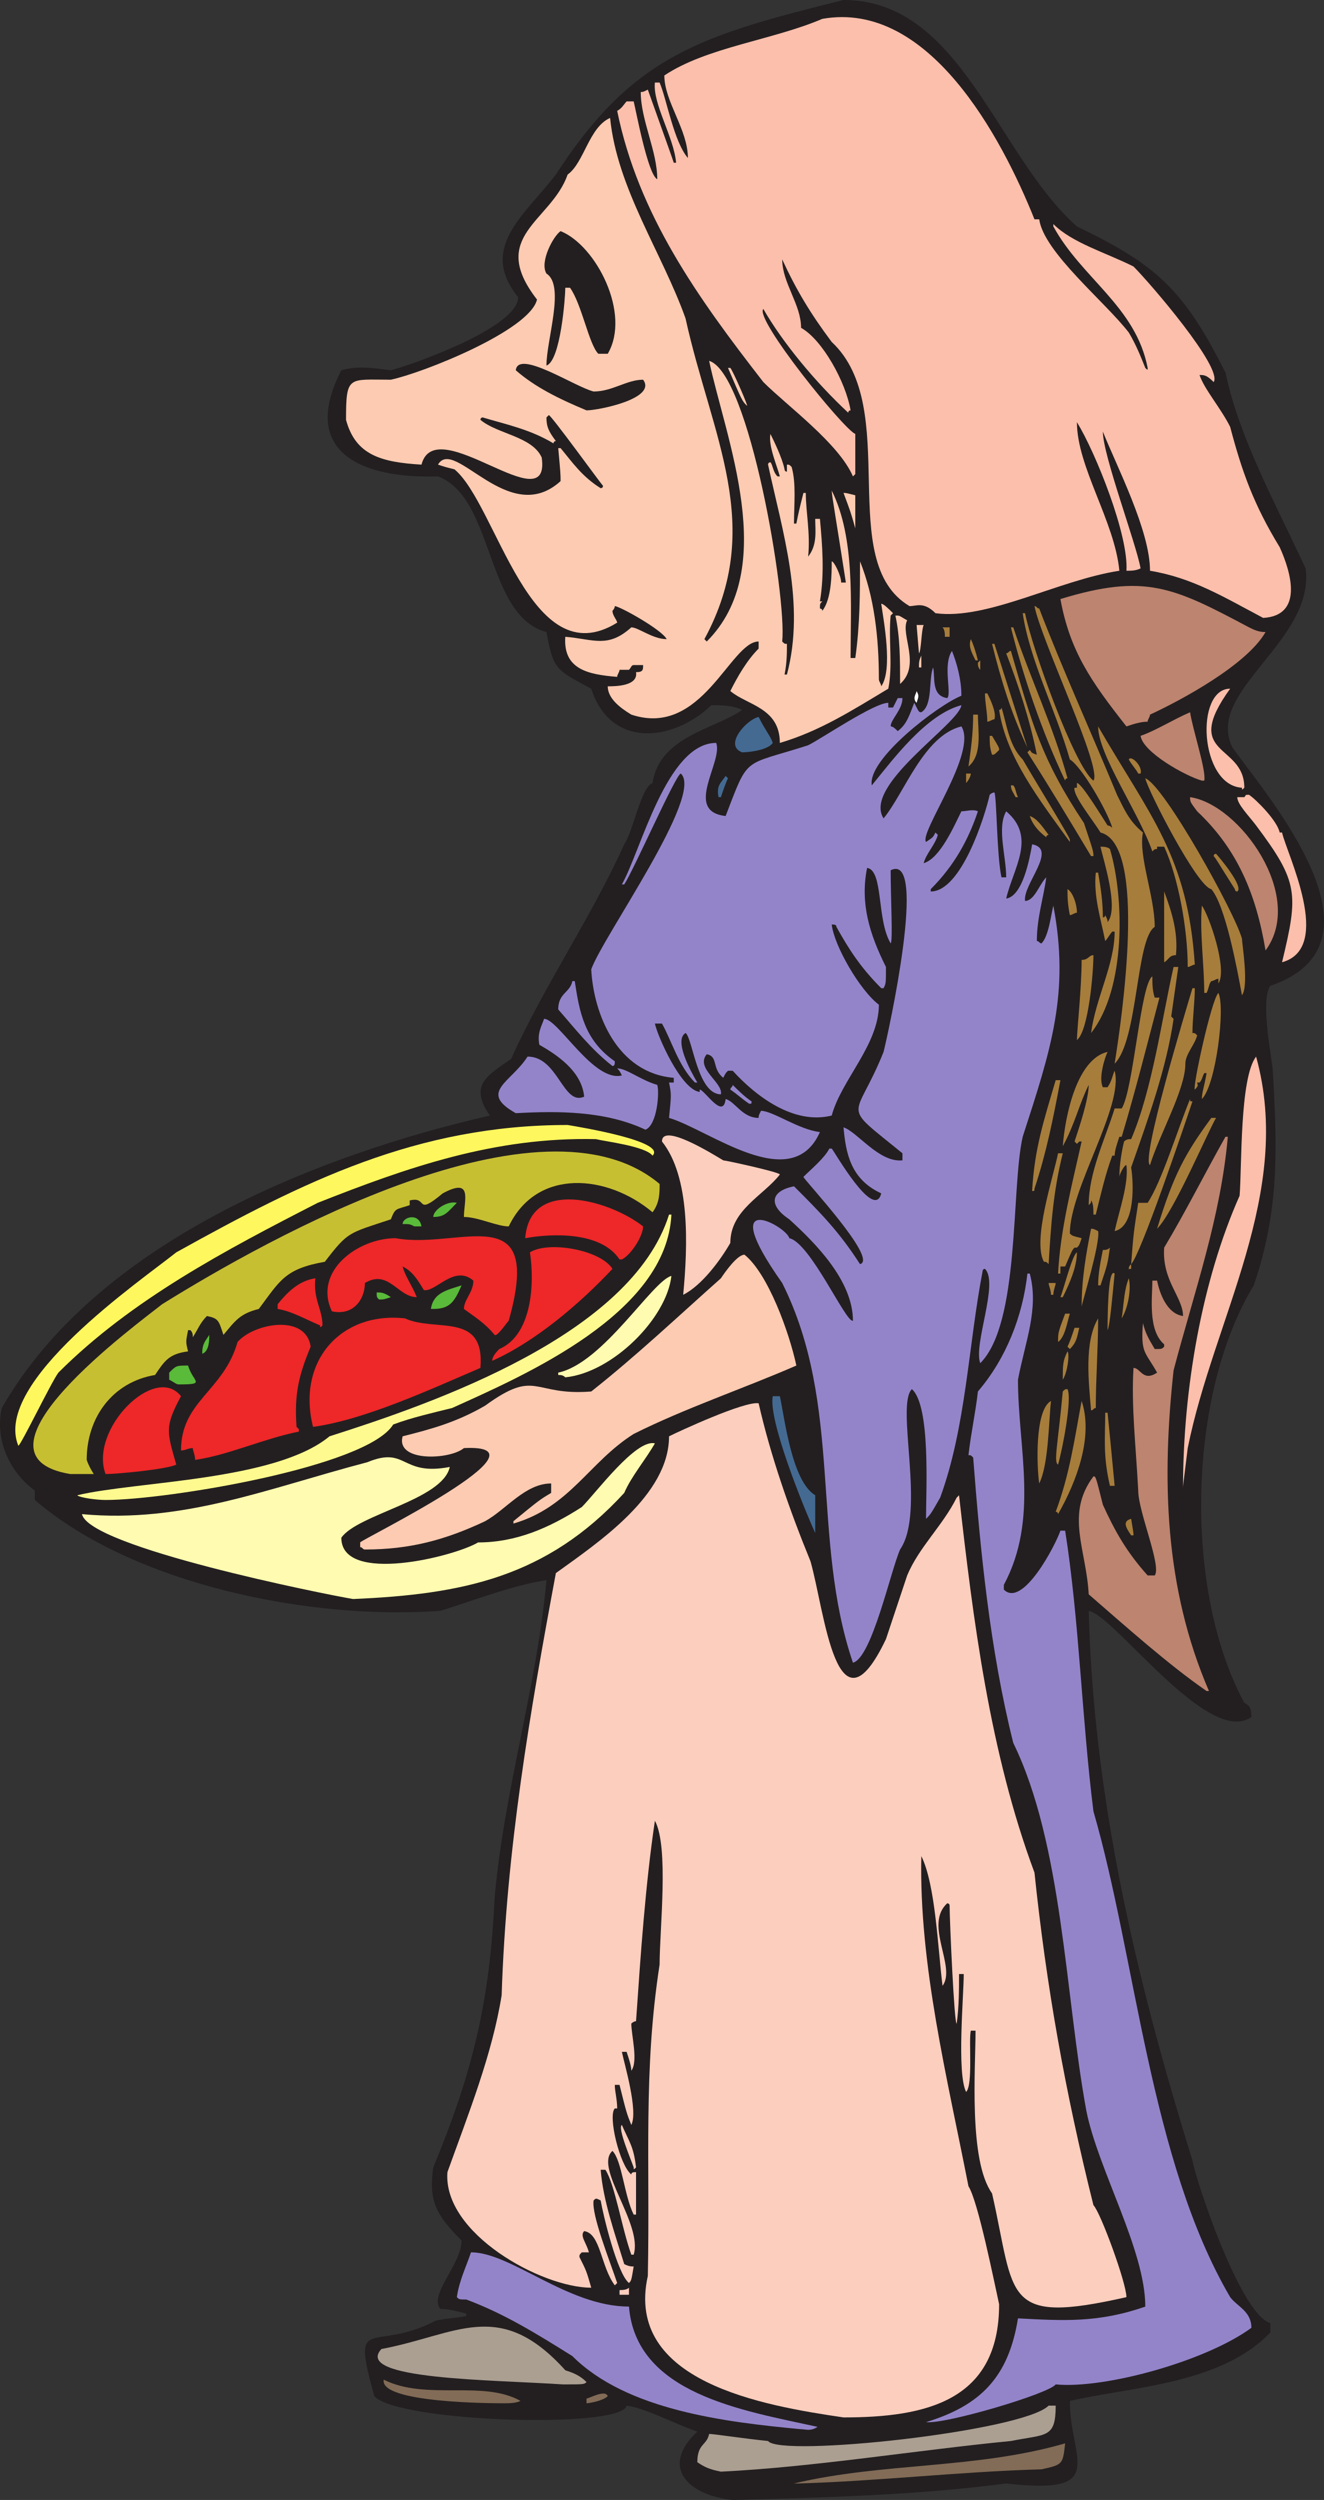 <svg xmlns="http://www.w3.org/2000/svg" width="421.175" height="795"><rect width="100%" height="100%" fill="#333333" stroke="none"/><path fill="#231f20" fill-rule="evenodd" d="M233.077 795c-14.25-1.5-23.25-10.5-11.25-21.75-6.75-2.25-16.5-7.5-22.5-8.25-1.5 7.5-72.75 5.25-80.25-3-7.5-27-.75-13.5 19.5-24 3-.75 6-.75 9.75-1.5v-.75c-3-.75-5.25-1.5-8.25-1.5-3.75-4.5 6.75-14.25 6.75-21.75-8.25-8.25-10.5-12.75-9-23.25 12.75-30.75 18-53.25 19.5-85.5 3-34.5 13.5-67.5 16.5-101.25-10.5 1.5-24 6.75-33.75 9.75-41.25 3-97.5-8.25-129-35.25v-3c-8.25-6-12.75-16.5-10.5-26.25 30-52.5 99.75-80.25 155.25-93-6.75-9.75-.75-12.75 6.75-18 10.5-23.25 25.5-45 36-68.25 3-4.5 5.25-18 9-19.5 2.25-15 20.25-17.25 28.5-23.25-3-1.5-6.75-1.5-9.75-1.5-12.75 12-32.25 13.5-38.25-5.25-11.25-6-12-6-14.25-18-19.5-5.25-16.5-42.75-34.5-49.5-24 .75-44.25-7.5-30.75-33.75 5.25-1.5 9.75-.75 15.75 0 6-1.5 40.5-13.5 40.5-23.25-12.75-15.75 2.25-26.25 12-39 24.75-38.25 46.5-44.25 91.5-55.5 37.5 0 48.75 49.5 74.25 72 24.75 12 33.75 19.5 47.25 46.5 4.5 21 15.75 41.25 25.5 62.25 3 23.25-32.25 39-23.25 57 11.25 15.75 51.75 62.25 12 75.75-3 4.5 0 20.25.75 26.25 1.5 24.75 2.25 45-6 69-21 34.5-22.5 96.75-3 132.75 1.5.75 2.25 1.5 2.25 4.5-13.5 9.75-43.5-32.25-51.75-33.75 1.5 59.25 15 117 33 174.75.75 5.25 15 48.75 24.75 51.75v3c-15.75 16.5-44.25 17.25-63.75 21.75 0 18.75 12.75 30-20.25 26.25-28.5 3.75-58.5 4.5-87 5.25"/><path fill="#826c57" fill-rule="evenodd" d="M254.077 789.75h-1.5c28.5-6.75 57.75-4.5 86.25-12.75-.75 6.75-.75 6.75-7.5 8.25-26.25.75-51.75 3.75-77.25 4.5"/><path fill="#ab9f92" fill-rule="evenodd" d="M229.327 786c-3.75-.75-5.25-1.5-7.5-3 0-6 3-5.25 3.75-9 1.5 0 11.25 1.5 18.75 2.25 3.75 5.25 81-3 89.25-11.25h2.25c0 10.5-3 9-14.25 11.25-30.75 3-62.25 8.25-92.25 9.75"/><path fill="#9384ca" fill-rule="evenodd" d="M254.827 772.5c-24-2.25-55.5-6-72.75-23.25-12-7.5-21.75-13.5-33.75-18-2.25 0-2.25 0-3-.75.75-5.25 3-9.75 4.5-14.25 12.75 0 30.75 17.25 50.25 17.25 2.25 27.75 36 33 60 38.25-2.25 1.5-3.75.75-5.25.75m39.75-2.25c17.25-5.25 26.25-14.25 29.25-33 14.25.75 25.5 1.5 40.5-3.75 0-18-15-43.5-18.75-62.25-6.75-36.75-7.5-84.75-23.25-117-7.5-30-10.5-61.5-12.75-90.75-.75-.75-.75-.75-1.5-.75.75-6.75 2.25-13.5 3-20.25 9-10.5 14.25-24 15.75-37.5h.75c3 11.25-1.5 21.75-3.75 33.75 0 21.75 6.75 44.25-4.5 65.25v1.5c6 6 16.5-14.25 18-18.75h1.5c4.5 28.5 5.25 59.25 9 89.25 13.5 46.5 18 111 43.5 154.5 2.25 3 6.75 4.5 6.75 9.75-14.25 10.5-46.5 19.5-62.25 18-2.25 3-35.25 12.75-41.25 12"/><path fill="#fccebe" fill-rule="evenodd" d="M268.327 768.75c-25.5-3.75-69.75-11.25-62.25-45 .75-36-1.5-65.25 3.75-99 0-11.25 3-37.5-1.5-45.75-3 20.25-4.5 42-6 63.75-.75 0-1.5.75-1.5.75 0 3.75 2.25 12 0 15 0-1.5-.75-3.75-1.5-6h-1.5c.75 3.75 5.25 18.75 3 23.25-1.5-3.75-1.5-3.75-3.75-12.75h-1.5c0 2.25.75 4.5.75 7.5h-.75c-2.25 2.25 1.5 18 5.25 21 0-.75.75-.75 1.5-.75v13.5h-.75c-3-6-3.75-17.25-6.75-20.25-6 5.25 9.75 23.25 6.75 33h-.75c-3-8.25-5.25-22.5-8.25-27h-1.5c.75 9.75 4.5 20.25 7.5 30 1.5.75 2.25.75 3 .75-.75 4.5-.75 4.5-1.5 5.25-3.75-3-8.25-21.75-9-26.25-1.5-.75-1.5-.75-2.25 0-.75 4.5 5.25 19.5 7.5 26.25l-.75.75c-4.5-6-4.5-16.5-9.75-17.25-1.5 1.5.75 3.75 1.5 6.75h-2.25c-.75.75-.75.75-.75 1.5 2.25 4.5 2.25 4.5 3.75 9.75-15.75 0-47.25-17.25-45.75-36.75 6.75-18.75 14.25-37.5 17.25-56.25 1.5-46.5 9-90 17.25-134.25 13.5-9.75 36-24.75 36-43.5 3-1.5 24-11.25 28.5-10.5 3.75 16.5 9.75 33.75 16.5 50.25 4.5 15.75 8.25 57.75 24 24.75l6.75-20.25c3.75-9 11.25-15.75 15.75-24.75l.75-.75c4.5 39.75 9.75 81.75 24 120 3.75 36 9.75 69.75 18.75 105.75 2.25 2.25 10.5 24.75 10.5 29.25-39.75 9-35.25 0-42.75-33-7.5-10.5-5.25-39.75-5.25-51.75h-1.5c-.75 3 .75 17.25-1.5 19.5-3-6-.75-30.75-.75-37.5h-1.5c0 4.5 0 10.5-.75 15.75-.75.75-2.25-33-2.25-37.5 0-.75-.75-.75-.75-.75-7.5 6.75 3 20.25-1.5 26.25-1.5-12-2.25-32.25-6.75-41.25-.75 34.5 8.25 70.5 15 105 3 4.5 8.25 30.75 9.75 37.5 0 30.75-23.25 36-49.5 36"/><path fill="#826c57" fill-rule="evenodd" d="M160.327 764.25c-3 0-39.75 0-38.25-7.5 13.5 6.75 31.5 0 43.5 6.75-1.5.75-3.75.75-5.25.75m26.25 0v-1.5c.75 0 6-3 6.75-.75-1.5 1.5-6 2.25-6.75 2.25"/><path fill="#ab9f92" fill-rule="evenodd" d="M179.077 758.25c-22.5-1.5-66.75-1.5-57.75-11.25 24-4.5 37.5-16.5 58.5 6.75 2.25.75 4.5 1.5 6.75 3.75-.75.75-.75.75-7.5.75"/><path fill="#fccebe" fill-rule="evenodd" d="M197.077 729.75v-1.5c.75 0 2.25 0 3-.75v2.25h-3m4.5-40.5c-.75-2.25-5.25-12.75-3.75-13.5 2.25 5.25 3.75 6.75 4.5 13.5-.75.75-.75.75-.75 0"/><path fill="#bd846f" fill-rule="evenodd" d="M383.827 537.75c-12-8.25-26.25-21-37.5-30.75-.75-14.25-7.5-25.5 1.5-37.5.75 0 .75 0 3 9 3.75 8.25 7.5 15 14.25 22.5h2.25c2.25-3-5.25-20.25-5.25-27-.75-14.25-2.25-27-1.5-39 2.25 0 3 4.5 7.5 1.5-3.75-6.75-5.25-6-4.5-15.75.75 3 1.5 4.5 3.75 8.25 2.25 0 2.25 0 3-.75v-.75c-5.25-4.5-3.75-15-3.75-20.25h1.5c.75 3.75 3 10.5 8.25 11.25 0-6-6.75-11.25-6-21.75 6.75-11.25 12.75-23.25 19.5-35.25h.75c-2.25 25.5-10.5 48.75-17.25 74.25-3.75 34.5-3 69 11.25 102h-.75"/><path fill="#9384ca" fill-rule="evenodd" d="M271.327 528.75c-13.5-39.75-3-81.75-22.5-120.75-21.75-30.75 1.5-18 2.25-14.25 6.75 1.5 18 27 20.25 26.25 0-12.75-12-24.75-20.25-32.25-6.75-4.5-6-9 1.5-10.5 8.25 8.25 14.25 14.25 21 24.75 6-1.5-18-27-18-27.75 2.25-2.25 6.75-6 8.25-9h.75c.75.75 13.5 23.25 15.75 14.25-9.75-4.5-11.25-12.75-12-21 4.5 1.5 11.25 11.25 18.75 10.5v-2.25c-20.25-16.5-15-9.75-6-32.25 1.5-6 14.25-63.75 2.25-57.75 0 9 .75 22.5 0 23.25-4.5-7.5-2.25-23.25-7.5-24-2.25 11.25.75 21 6 31.5 0 5.25 0 5.25-.75 6.75h-.75c-6.75-6.75-10.5-12.75-14.25-19.5 0-.75-.75-.75-1.5-.75.75 6.75 9 21 15 25.5 0 12.75-12 24-15 35.25-12 3-24-6-31.5-14.25h-1.5c-.75.75-.75.75-1.5 2.25-3.75-3-1.5-6.75-5.25-7.5-3.75 4.5 5.25 9 4.5 12.75-7.5 0-9-18-11.25-19.5-3.75 2.25 1.5 12 3.75 15.75h-.75c-5.25-5.25-7.5-13.5-10.5-18.75h-2.25c.75 3.75 8.25 21 14.25 21.75v-.75c1.5 0 7.5 9.75 8.25 3 3 .75 5.25 6 10.5 6 0-.75 0-.75.75-2.25 3.75 0 12 6 18.75 6.75-9 20.25-35.25-.75-48-4.5.75-7.5.75-7.5 0-11.25h1.5v-1.5c-18-1.5-25.5-20.25-26.25-34.5 3.75-10.5 36-55.5 28.5-62.25-1.5 0-15 30.75-18 35.25h-.75c6-10.5 14.25-45 30-45 2.25 6-10.5 21.75 3 23.25 7.5-19.5 5.25-15.75 26.25-22.5 4.5-2.25 21-13.5 25.5-13.5v1.5h1.5l1.5-3h1.5c0 3.75-3.75 6.75-3.75 9 .75 0 1.5.75 2.25 1.5 3-2.25 3.75-5.25 5.25-9 1.5 3 1.5 3 2.25 3 3.75-2.25 2.25-10.5 3.75-14.25.75 3-.75 9 4.5 9.75 1.5-1.5-1.5-10.5 1.5-15 1.5 3.75 3 9 3 14.25-7.5 3-30 20.25-28.5 28.5 6.75-8.25 17.25-22.5 28.5-25.5-.75 6-31.5 25.5-24.75 36 6.75-8.25 12.75-26.25 24.75-29.25 5.25 8.25-13.5 33.75-11.25 36.75 2.25-1.5 2.25-1.5 3-3l.75.75c-.75 3-3.75 6-4.5 9 5.25-1.5 9.75-12 12-16.5 1.5 0 3.75-.75 5.25 0-3 9-7.5 17.25-15 24.75v.75c9.75 0 17.25-24 18.75-30.75.75-.75 1.5-.75 1.5-.75.75 1.5.75 20.25 2.25 27h1.5c0-6.75-3-15.75 0-21 9.75 8.25 2.25 18 0 27.75 5.25-.75 7.5-12.75 8.25-17.25 8.25 1.5-3 12.75-2.25 18 3 0 4.5-5.25 6.75-7.5-.75 6-3 12.75-3 20.25.75 0 .75.75 1.5.75 2.25-2.25 3-9 3.75-12 5.25 27.75-.75 45.75-9.75 73.5-3.75 16.5-.75 59.25-13.5 72-2.25-6 6-25.5 1.5-30 0 0-.75 0-.75.75-4.5 23.25-5.25 49.5-13.5 72-3 5.25-3 5.25-4.5 6.75 0-9 1.5-36-4.5-41.25-5.25 5.25 4.5 39-3.75 51-3 6.75-9 34.5-15 36"/><path fill="#fffbb0" fill-rule="evenodd" d="M112.327 508.5c-9-1.5-84-16.5-86.25-27 32.25 3 59.25-8.25 90.75-16.5 12.75-5.25 10.5 4.5 26.25 1.5-2.25 10.5-29.25 15-34.5 22.5 0 15 36 6 43.5 1.5 12 0 22.5-4.5 33-11.25 4.5-4.5 17.25-21.75 23.25-20.25-3 5.25-7.5 10.5-9.75 15.75-24.75 27-51.75 32.25-86.25 33.75"/><path fill="#fccbb2" fill-rule="evenodd" d="M116.077 492.75c-.75 0-.75-.75-1.5-.75v-1.5c0-.75 63-31.5 33-30-4.5 3.75-21.75 4.5-19.5-3.75 9-2.25 17.25-4.5 26.25-9.75 16.5-12 15-3 33.75-4.5 14.25-11.25 27.75-24 41.25-36 1.5-2.25 5.25-7.5 7.5-7.5 7.5 6 14.25 24.75 16.5 35.25-17.25 7.5-35.25 13.5-51.75 21.75-14.25 9-20.25 23.25-38.25 28.5v-.75c8.25-6.75 8.25-6.75 12-9v-3c-8.25 0-14.25 8.25-21 12-12.75 6-24 9-38.25 9"/><path fill="#a77d3c" fill-rule="evenodd" d="M359.827 488.25c-1.5-2.25-3-4.5 0-5.25.75 4.5.75 4.5.75 5.25h-.75"/><path fill="#446a92" fill-rule="evenodd" d="M259.327 487.5c-3.75-8.25-15-36-13.5-43.5h2.25c1.5 6.75 3.75 27 11.25 31.5v12"/><path fill="#a77d3c" fill-rule="evenodd" d="M336.577 481.5s0-.75-.75-.75c4.5-12 6-23.25 8.25-35.25 3.75 11.25-1.5 25.5-7.5 36"/><path fill="#fffa8f" fill-rule="evenodd" d="M33.577 477c-3 0-8.25-.75-9-1.5 18.75-4.5 63-4.5 80.25-18.75 33-10.5 96-32.25 108-70.5h.75c-1.5 31.5-46.5 51-69.75 61.5-6 1.5-12.75 3-18.75 5.25-8.25 13.5-72 24-91.5 24"/><path fill="#fbbfac" fill-rule="evenodd" d="M376.327 473.25c0-31.5 6-66 18-93 .75-9 0-37.5 5.25-44.25 12 43.5-13.5 83.25-21.75 124.5-1.5 12-1.5 12-1.5 12.75"/><path fill="#a77d3c" fill-rule="evenodd" d="M353.077 472.5c-2.25-9.75-1.5-15-1.5-23.25h.75c.75 7.5.75 7.5 2.25 23.25h-1.5m-22.5-.75c-.75-5.25-1.5-23.25 3.75-26.25-.75 6.75-.75 20.25-3.75 26.25"/><path fill="#c7bf32" fill-rule="evenodd" d="M22.327 468.75c-36-6 21.75-48 29.25-54 33.75-21 120.75-69.75 158.25-38.25 0 3 0 6-2.25 9-14.25-12-36.75-14.25-45.75 4.5-3.75 0-9.75-3-14.25-3 0-5.25 3-12.75-6.75-7.5-9 7.5-4.5.75-10.5 2.25v1.5c-4.5 1.5-4.5.75-6 4.5-13.5 4.5-13.5 3.75-21 13.5-12.75 2.25-14.25 6-21 15-6 1.5-7.5 3.75-11.25 8.25-1.5-4.5-1.5-5.25-5.25-6-2.25 2.25-3 4.5-4.5 6.75 0-.75 0-1.5-.75-2.25h-.75c-.75 3.75-.75 3.75 0 6.75-6 .75-7.5 3-10.5 7.5-13.5 2.25-21.75 13.5-21.75 27 .75 2.25 2.25 4.5 2.25 4.5h-7.5"/><path fill="#ee2728" fill-rule="evenodd" d="M33.577 468.75c-5.25-14.25 15.75-35.25 24-24.75-5.25 9.75-4.5 11.25-1.5 21.75-3 1.5-18.75 3-22.5 3"/><path fill="#a77d3c" fill-rule="evenodd" d="M336.577 465.75c-1.5-.75 0-6.75 1.5-23.25.75-.75.75-.75 1.5-.75 1.5 3-1.5 18.75-3 24"/><path fill="#ee2728" fill-rule="evenodd" d="M62.077 464.25c0-1.5-.75-3-.75-3.75-1.5 0-2.25.75-3.75.75 0-15.75 13.5-18.75 18-34.5 5.25-6 21.75-9 23.25 1.5-3.75 9-5.25 15-4.5 25.5l.75.75v.75c-11.25 2.25-22.5 7.5-33 9"/><path fill="#fff75e" fill-rule="evenodd" d="M5.827 459.75c-8.25-20.25 39-52.5 50.25-61.5 40.5-22.5 76.5-40.5 124.5-40.5 4.5.75 31.5 5.25 27 9.75-2.25-3-15-4.5-18-5.25-32.25-.75-60 9-88.5 20.25-29.25 15-59.25 30.75-82.5 54-2.25 3-12 23.25-12.75 23.25"/><path fill="#ee2728" fill-rule="evenodd" d="M99.577 453.75c-5.25-21 9-36.75 29.25-34.5 9.75 4.5 25.5-2.25 24 15.75-15.75 6.75-36.75 16.5-53.25 18.75"/><path fill="#a77d3c" fill-rule="evenodd" d="M347.077 448.5c-.75-9-2.25-21.75 2.25-29.25 0 9-.75 19.5-.75 28.5-.75 0-.75.75-1.5.75"/><path fill="#5aba39" fill-rule="evenodd" d="M56.827 440.25c-.75 0-1.5-.75-3-1.5v-2.25c2.25-2.25 2.25-2.25 6-2.25 1.5 5.25 6 6-3 6"/><path fill="#a77d3c" fill-rule="evenodd" d="M338.077 438.75c0-4.5 0-6 1.5-9 .75.75 0 6.75-1.5 9"/><path fill="#fffbb0" fill-rule="evenodd" d="M179.827 438c-.75-.75-1.5-.75-2.25-.75v-.75c14.25-3 30-29.25 36-30.75-1.5 13.5-18.75 30.75-33.75 32.25"/><path fill="#ee2728" fill-rule="evenodd" d="M156.577 432.75c0-1.5 1.5-3 2.25-3.75 10.5-4.5 11.25-21 9.75-30.75 6-3.75 22.5-.75 26.25 5.25-10.5 11.25-24.75 23.25-38.25 29.25"/><path fill="#5aba39" fill-rule="evenodd" d="M64.327 430.5c0-3 .75-3.75 2.25-6 0 1.5 0 5.25-2.25 6"/><path fill="#a77d3c" fill-rule="evenodd" d="m340.327 429-.75-.75c.75-1.5 1.5-3.75 2.25-6h1.5c-.75 3-.75 4.5-3 6.75m-3.75-2.25c0-3 0-3 2.25-9h1.5c-.75 2.25-1.5 7.5-3.75 9"/><path fill="#ee2728" fill-rule="evenodd" d="M157.327 424.5c-3-3.75-6.75-6-9.75-8.25 0-3 3-5.25 3-9-6-5.25-12 3.75-15.75 3-2.25-3.75-3.75-6-6.75-7.5.75 3 3 6 4.5 9.75-6 0-9-9-16.5-4.5 0 5.25-3.75 10.5-10.5 9-6-12.75 8.25-23.25 20.25-23.25 20.25 3.75 47.25-13.5 36 26.25-.75.75-3.75 5.25-4.5 4.5"/><path fill="#a77d3c" fill-rule="evenodd" d="M352.327 423c0-2.25 0-20.25 2.25-18-.75 7.5-1.5 16.5-2.25 18"/><path fill="#ee2728" fill-rule="evenodd" d="M101.827 421.5c-5.25-2.25-9-4.5-13.5-5.25v-1.5c3-3.75 6.75-7.5 12-8.25-.75 6.75 2.25 9.75 2.25 15-.75.75-.75.75-.75 0"/><path fill="#a77d3c" fill-rule="evenodd" d="M356.827 419.25c.75-5.25.75-9 2.25-12.75.75 3 0 9-2.25 12.75"/><path fill="#5aba39" fill-rule="evenodd" d="M137.827 416.25h-.75c.75-5.25 5.25-6 9.75-7.5-2.25 5.25-3.75 7.5-9 7.5"/><path fill="#a77d3c" fill-rule="evenodd" d="M344.077 415.5c0-9 1.5-17.25 3-24.75.75 0 .75 0 2.25.75.75 3.75-5.25 23.25-5.25 24"/><path fill="#5aba39" fill-rule="evenodd" d="M120.577 413.25c-.75-.75-.75-.75-.75-2.25 1.5 0 2.25 0 4.5 1.5-2.25.75-2.25.75-3.75.75"/><path fill="#a77d3c" fill-rule="evenodd" d="M337.327 412.5c.75-1.5 3.75-13.5 5.25-14.25 0 4.5-2.25 9.75-4.5 14.25h-.75m-3-.75c0-1.5-.75-3-.75-3.75h2.25c0 .75-.75 2.25-.75 3.75h-.75"/><path fill="#fccebe" fill-rule="evenodd" d="M217.327 411.75c1.5-15.75 2.25-37.5-6.75-48.75 0-6 15.75 3.75 19.5 6 .75 0 18 3.75 18 4.5-5.25 6.75-15.75 11.25-15.75 21.75-3 5.25-9 13.5-15 16.5"/><path fill="#a77d3c" fill-rule="evenodd" d="M349.327 408.75c0-3.75.75-7.5 1.5-11.25.75 0 1.5 0 2.25-.75-.75 5.25-.75 5.25-3 12h-.75m-12.75-3.75c.75-14.25 4.5-28.5 7.5-42h-.75l-.75.75-.75-.75c1.5-4.5 4.5-13.5 4.5-18-3 6-4.5 12.75-8.25 19.5.75-9.75 4.5-27.75 14.25-30-.75 1.5-3 8.25-1.5 11.25h1.5c1.5-2.25 1.5-3.75 2.25-5.25 3 11.25-14.25 37.5-14.25 51.75.75.75.75.75 3.75 1.5-.75 2.25-.75 2.25-1.5 3h-.75c-.75.75-.75.75-3 6h-1.5V405h-.75m22.5-.75c0-1.5 0-1.5.75-2.25v1.5c-.75 0-.75 0-.75.75"/><path fill="#a77d3c" fill-rule="evenodd" d="M332.077 401.25c-3.75-6.75 3-27 4.5-34.5h1.5c-3 12-3.75 22.5-4.5 35.25-.75-.75-.75-.75-1.5-.75m27.75.75c.75-9.75.75-9.75 2.25-19.5h3c4.5-6.75 9.75-24 13.5-33 0 .75 0 .75.75.75-3 9-16.5 48.75-19.5 51.75"/><path fill="#ee2728" fill-rule="evenodd" d="M197.077 400.5c-6-9-21.75-8.25-30-6.75 1.5-19.5 27-12 37.5-3.75 0 3-3.75 9-6.75 10.5h-.75"/><path fill="#a77d3c" fill-rule="evenodd" d="M354.577 391.5c1.5-6.75 4.5-15 3.75-21-.75 0-2.25 3-2.25 3.75 0-3.75.75-8.25 1.5-11.25.75-.75 1.5-.75 2.25-.75 6.75-15.75 9.75-38.25 13.5-54.75h1.5l-2.25 15.75.75.75c-2.25 15.75-8.25 32.25-13.5 47.25.75 4.5 1.5 18.75-5.25 20.25m13.5-.75c5.25-17.25 9-24 17.25-35.25h1.5c-3 5.25-13.5 30-18.75 35.25"/><path fill="#5aba39" fill-rule="evenodd" d="M131.827 390c-1.5-.75-1.5-.75-3.75-.75 0-2.25 5.25-3.75 6 .75h-2.25m6-3c0-2.25 4.5-5.25 7.5-4.5-3 3-3.75 4.5-7.5 4.5"/><path fill="#a77d3c" fill-rule="evenodd" d="M347.827 386.25c0-1.5 0-3.75-.75-4.5 0 .75 0 .75-.75 1.5 0-10.5 5.25-21 8.25-30.75h2.25c3.75-6 6-39.75 9.75-42 0 2.25 0 4.5.75 6.75h1.5c-3.75 14.25-7.5 29.25-12 44.25h-.75c-.75 2.25-1.5 4.5-1.5 6h-.75c-2.25 6-3.75 12.75-5.25 18.75h-.75m-19.5-7.5c.75-13.5 3.75-22.5 7.5-35.25h1.5c-2.25 12-4.5 23.25-8.25 34.5 0 .75 0 .75-.75.75m37.5-8.25c-3-1.5 11.25-48.75 13.5-56.25h.75c0 4.5-.75 9.75-.75 14.25.75 0 .75 0 1.5.75-.75 3-3.75 6-3.75 9 0 8.25-8.25 22.5-11.25 32.25"/><path fill="#9384ca" fill-rule="evenodd" d="M205.327 359.25c-12.75-6-27.75-6-41.25-5.25-12-6.75-1.5-9.75 3.75-18 9.75 0 11.25 15.75 18 12.75-.75-8.25-9-13.5-14.25-16.5-.75-3.75.75-6 1.5-8.25 4.5 0 15.75 20.25 24.75 18-.75-1.5-.75-1.5-1.5-2.25 3 0 7.5 3.75 12.75 5.25.75 2.25 0 12.75-3.75 14.25m33-8.25c-2.25-1.5-3.75-3-6-4.5 0-.75.75-.75.75-1.5 1.5 1.5 3.75 3.75 6 5.25 0 .75 0 .75-.75.75"/><path fill="#a77d3c" fill-rule="evenodd" d="M382.327 349.5c0-2.25.75-3.75 1.5-8.25h-.75c-.75 1.5-.75 2.25-1.5 3h-.75c0 .75.75.75-.75 2.25-.75-.75 5.25-28.5 7.5-30.75 2.25 4.5-.75 29.25-5.25 33.75"/><path fill="#9384ca" fill-rule="evenodd" d="M194.827 339c-6.75-5.25-12-12-17.25-18 0-5.25 3.75-5.25 4.5-9h.75c1.5 9.75 3 18.75 12.75 25.5 0 .75 0 1.5-.75 1.5"/><path fill="#a77d3c" fill-rule="evenodd" d="M354.577 338.25c2.25-14.25 10.5-69.75-4.5-73.5-2.25-3.75-9-12-8.25-14.25h.75V249c1.5 0 8.25 11.25 9.75 13.5.75 0 1.5.75 1.5.75-1.5-5.25-9.75-19.5-13.5-21.75-4.5-15.75-12.75-31.5-15-46.5h.75c2.25 11.25 15.75 48.75 21.75 53.25 3-3.75-16.5-44.25-18.75-55.5.75 0 .75.75 1.5.75 7.5 19.5 15.75 37.5 24.75 59.25 2.25 4.5 3.75 8.25 8.25 12-1.5 7.5 3.75 20.25 3.75 30-6 3.75-5.25 36-12.75 43.5"/><path fill="#a77d3c" fill-rule="evenodd" d="M342.577 330.75c0-3 1.5-16.5 1.5-25.5 2.25 0 2.25-1.5 3.75-1.5 0 5.25-1.5 24-5.25 27"/><path fill="#a77d3c" fill-rule="evenodd" d="M347.077 328.5c1.5-11.25 7.5-21.75 7.5-32.25h-.75c-.75.75-1.5 2.25-2.25 3-1.5-7.5-3.75-14.25-3-21.75h.75c.75 4.5 1.5 9 1.5 14.25 0 0 .75 0 .75-.75.75 1.5.75 1.5.75 2.25 3.75-4.5-1.5-20.25-2.25-24 .75 0 2.25 0 3 .75 4.5 15 5.25 44.25-6 58.5m48-12c-1.5-8.25-5.25-28.5-9.75-33.75-4.5-.75-20.25-31.5-21-35.25 6 2.25 28.5 42.75 30.75 51 0 1.5 2.25 15 0 18"/><path fill="#a77d3c" fill-rule="evenodd" d="M383.077 315.75c0-9-1.5-19.5-.75-27.75 2.25 3 8.25 20.25 5.25 24.75v-1.5c-.75 0-1.5.75-2.25.75-.75.75-.75 2.25-1.5 3.75h-.75m-22.5-6.75c-.75-2.25-2.25-45-2.25-45h1.5c1.5 1.5 6 48 .75 45m17.25-1.5c0-12-3-28.5-7.5-38.25h-2.25v.75c-.75 0-.75 0-1.5.75-4.5-12.75-17.25-30.75-17.25-39.75 16.5 28.5 28.5 41.25 30.75 75.75-.75 0-1.5.75-2.25.75"/><path fill="#a77d3c" fill-rule="evenodd" d="M370.327 306v-22.5c2.25 6 4.5 12.75 3.75 20.25-2.25 0-2.25 1.5-3.75 2.25"/><path fill="#fbbfac" fill-rule="evenodd" d="M407.827 306c5.25-21.75 5.25-25.5-8.25-43.5-2.25-3-6-6.75-6-9h2.25c.75-.75 0-.75 1.5-.75 2.25 1.5 9 8.25 9.75 12h.75c1.5 6.75 16.5 36.75 0 41.25"/><path fill="#bd846f" fill-rule="evenodd" d="M402.577 302.25c-3-18-9-32.25-21.75-44.25-2.25-3-2.25-3-2.25-4.5 15.75 2.25 36.75 31.5 24 48.75"/><path fill="#a77d3c" fill-rule="evenodd" d="M340.327 291c-.75-3.75-.75-6-.75-8.25 1.5.75 3 4.5 3 7.5-.75 0-1.5.75-2.25.75m52.5-8.25c-5.25-8.25-6-9.75-6.75-10.5 0-.75.75-.75.75-.75.75.75 9 10.5 6.75 12 0 0-.75 0-.75-.75m-45.75-10.5c-6.75-11.25-13.5-22.5-20.25-33l.75-.75c.75.75 0 .75 2.25 1.5-2.25-11.25-6-22.5-9.75-32.25.75 0 .75-.75 1.5-.75 6.75 23.25 9.75 34.5 23.25 54.75 3 9 3 9 3 10.5h-.75m-6.75-4.5c-9.75-13.5-20.25-27-22.5-42 .75 0 .75-.75.75-.75 1.5 4.5 2.25 12 6.75 16.5 5.25 9 15 24.75 15 25.5v.75m-7.5-1.5c-3-2.25-4.5-4.5-5.25-6.75 2.25.75 3.75 3 6 6 0 0-.75 0-.75.75"/><path fill="#446a92" fill-rule="evenodd" d="M228.577 253.5c-.75-3.75.75-4.5 2.25-6.75l.75.75c-.75 1.5-1.5 3.75-2.25 6h-.75"/><path fill="#a77d3c" fill-rule="evenodd" d="M323.077 253.5c-.75-1.5-1.5-2.25-1.5-3.75h.75c.75.75.75 2.25 1.5 3.75h-.75"/><path fill="#fbbfac" fill-rule="evenodd" d="M395.077 250.5c-13.5-.75-15-31.5-3.75-31.5-15.75 21.75 4.5 17.25 4.5 31.5-.75.75-.75.75-.75 0"/><path fill="#a77d3c" fill-rule="evenodd" d="M307.327 249v-3h1.5c0 .75-.75 2.25-1.5 3"/><path fill="#bd846f" fill-rule="evenodd" d="M382.327 248.25c-5.25-1.5-18.75-9-19.5-14.25 4.5-1.5 10.5-5.25 15.75-7.5.75 5.25 5.25 18.75 4.5 21.75h-.75"/><path fill="#a77d3c" fill-rule="evenodd" d="M338.827 248.25c-7.5-15.75-13.5-33.75-17.25-48.75h.75c5.25 15.75 12.75 31.5 17.25 48 0 0-.75 0-.75.75m23.25-2.25c-.75-1.5-2.25-3-3-4.5.75-1.5 4.5 2.25 3.75 4.5h-.75m-54-2.25c.75-5.25 1.5-10.5 1.5-16.5h1.5c0 5.25 1.5 12.75-3 16.5m7.5-3.75c-.75-2.25-.75-3.75-.75-6h.75c2.25 3.75 2.25 3.75 2.25 4.5-1.5 1.5-1.5 1.5-2.25 1.5"/><path fill="#446a92" fill-rule="evenodd" d="M236.077 239.25c-6-2.25 1.5-10.5 5.25-11.25 2.25 4.5 3.75 6 4.5 8.25-1.5 2.25-7.5 3-9.75 3"/><path fill="#a77d3c" fill-rule="evenodd" d="M326.827 237.75c-5.25-11.25-8.25-21-11.25-33h.75l10.5 33"/><path fill="#fccbb2" fill-rule="evenodd" d="M248.077 236.25c0-11.25-10.5-12-15.75-16.5 2.25-4.5 5.25-9.75 9-13.5V204c-9 0-18 30.75-40.5 23.25-3.75-2.25-7.5-5.25-7.5-9 2.25 0 9.75 0 9-4.5 2.25 0 2.25-.75 2.25-2.25h-3c-.75 0-.75.75-1.5 1.5h-3c0 .75-.75 1.5-.75 2.25-9-.75-17.25-2.25-16.5-12.75 9 .75 13.5 3.75 21-3 2.25 0 6.75 3.75 11.25 3.75-1.5-3-15-10.5-16.5-10.5 0 .75-.75 1.5-.75 1.5 0 1.5 1.5 3 1.5 3.75-27.75 17.25-38.25-37.5-51.75-48.75-3-.75-3-.75-5.25-1.5 5.25-9 22.5 20.25 39 5.25 0-2.25 0-2.25-.75-10.5h.75c3.75 4.5 6.75 9 12.75 12.75 0 0 .75 0 .75-.75-.75-.75-16.5-22.5-17.25-22.5l-.75.75c0 3 .75 4.5 3 7.5-.75 0-.75.75-.75.75-7.5-4.5-15-6-22.5-8.25-.75 0-.75.75-.75.75 5.25 4.5 16.5 5.25 19.5 12 3 21-33.75-15-38.25 2.25-12.75-.75-21-3-24-14.25 0-14.25.75-12.75 14.25-12.75 10.5-2.25 44.25-15.75 46.5-25.5-15.75-20.25 4.5-24.75 9.75-39.75 5.25-3.75 6.75-15 13.5-18 2.25 22.5 16.5 42.75 24 63.75 8.25 37.5 25.5 66 6 102l.75.75c23.25-23.25 6-64.5.75-89.25 12.75 3.75 24.75 75 23.25 89.25.75.75.75.75 1.5.75 0 3 0 6-.75 9.75h.75c6-22.5-1.5-45.75-6-66.75 0-.75.75-.75.75-.75.75.75.75 3 2.25 4.5h.75c-.75-3-3.75-9.75-3-13.5.75 1.5 3.75 7.5 4.5 11.25 0 .75.75.75.75.75v-2.25c.75 0 .75 0 1.5.75 1.5 5.25.75 12 .75 18h.75c.75-3.75.75-3.75 2.25-9.75h.75c0 6 1.5 12.75.75 20.25 3-3.75 2.25-8.25 2.25-12h1.5c.75 8.25 1.5 17.25 0 26.25h.75c-.75.75-.75.75-.75 2.25 0 0 .75 0 .75.75 3-3.75 3-12 3-15.75.75 0 3 4.5 3 6.75h1.5c-3-19.5-4.5-27.75-4.5-29.25 7.5 15 6 36 6 53.25h1.5c1.5-10.5 1.5-21 1.5-30.75 4.5 11.25 6 24 6 37.5 0 .75.75 1.5.75 2.25 3.75-5.25.75-21 0-26.25.75 0 2.25 1.5 3.75 3l-.75.75c-.75 7.5.75 15.75-.75 23.25-11.25 6.75-21.75 13.5-34.5 17.25"/><path fill="#bd846f" fill-rule="evenodd" d="M358.327 231c-11.25-14.25-18-24-21-40.5 27-8.25 36-3.75 60 9 1.5.75 3 1.5 5.25 1.5-6 10.5-27 21.75-36.75 26.25 0 .75-.75 1.5-.75 2.25-2.25 0-4.5.75-6.75 1.5"/><path fill="#a77d3c" fill-rule="evenodd" d="M314.077 229.5c0-3-.75-6-.75-9h.75c.75 1.5 3 6 2.25 8.25-.75 0-1.5.75-2.25.75"/><path fill="#fff" fill-rule="evenodd" d="M291.577 223.5c-1.5-1.5 0-3 0-3.75.75 1.5.75 1.5 0 3.75"/><path fill="#fccbb2" fill-rule="evenodd" d="M286.327 217.5c0-7.5 0-15-1.5-21.75h.75c.75 0 1.5.75 3 1.5-2.25 4.5 4.5 14.25-2.25 20.25"/><path fill="#a77d3c" fill-rule="evenodd" d="M311.827 213c-.75-.75-.75-1.5-.75-2.25l.75-.75v3"/><path fill="#fccbb2" fill-rule="evenodd" d="M292.327 212.25c0-1.5 0-2.25.75-3.75v3.75h-.75"/><path fill="#a77d3c" fill-rule="evenodd" d="M310.327 210c-1.5-3-2.25-4.5-1.5-6.75.75 1.5 1.5 3.75 2.25 6.75h-.75"/><path fill="#fccbb2" fill-rule="evenodd" d="m292.327 207.75-.75-9h2.25c-.75 1.5-.75 8.25-1.5 9"/><path fill="#a77d3c" fill-rule="evenodd" d="M300.577 202.5c0-.75 0-2.25-.75-3h2.25v3h-1.5"/><path fill="#fbbfac" fill-rule="evenodd" d="M401.827 196.5c-12.75-6.75-22.5-12.75-36-15 0-12.75-10.5-33-15-44.25 0 7.5 10.5 35.25 12 43.5-1.5.75-3 .75-4.5.75.75-11.25-9.75-37.5-15.75-47.25 0 14.25 12 31.5 13.5 47.25-19.5 3-42 15.75-58.5 13.5-3.75-3.75-6-2.25-8.25-2.25-24-14.25-2.25-63-24.75-84-6.75-9-11.25-16.5-15.75-26.25 0 7.5 6 14.25 6 21.75 6.75 3.75 14.25 17.25 15.75 26.25-.75 0-.75.75-.75.75-10.5-9.75-21-22.5-27-33-3 3 25.5 38.25 29.25 39.75v12.75l-.75.75c-4.5-10.5-21-22.5-28.5-30-21-27-39.75-53.25-46.5-86.25 1.5-.75 2.25-2.25 3-3h2.25c.75 3 4.5 23.25 7.5 24.75 0-9-5.25-18.75-5.25-27.75.75 0 .75 0 2.25-.75 7.5 21 7.5 21 8.25 23.25h.75c-.75-8.25-7.5-18.75-6.75-25.5h1.5c2.25 5.25 4.5 18.75 9 24 0-9-7.5-18-7.5-26.25 13.5-9 34.5-11.25 50.25-18 33.75-6 57 37.5 67.5 63.75h1.5c1.5 10.5 21 26.25 28.5 36 2.25 3.75 3.75 7.5 5.25 11.25.75.75.75.75.75 0-3.75-19.5-21-28.5-30-45v-.75c6 6 16.5 9 25.5 13.5 5.25 5.25 28.5 32.25 25.5 36.75-2.25-2.25-3-2.25-4.5-2.25 1.5 4.5 6.75 10.5 9.75 16.5 3.75 14.25 7.5 24.75 15.75 38.25 3.75 8.25 7.5 21.75-5.25 22.5"/><path fill="#fccbb2" fill-rule="evenodd" d="M272.077 168c-1.5-5.25-1.5-5.25-3.75-11.25.75 0 .75 0 3.75.75V168"/><path fill="#231f20" fill-rule="evenodd" d="M186.577 130.5c-9-3.75-16.5-7.5-22.5-12.75.75-6.75 18.75 5.25 24.75 6.75 6 0 10.5-3.75 15.75-3.75 4.5 6-14.25 9.75-18 9.75"/><path fill="#fccbb2" fill-rule="evenodd" d="M237.577 129c-1.5-1.5-1.5-1.5-6-12h.75c.75.75 6 12.75 5.25 12"/><path fill="#231f20" fill-rule="evenodd" d="M173.827 116.25c0-8.25 6-25.5 0-29.25-2.25-3.75 2.25-12 4.5-13.5 11.25 4.5 22.5 26.25 15 39h-3c-3-3-5.25-15.75-9-21h-1.5c0 3-1.5 23.25-6 24.75"/></svg>
